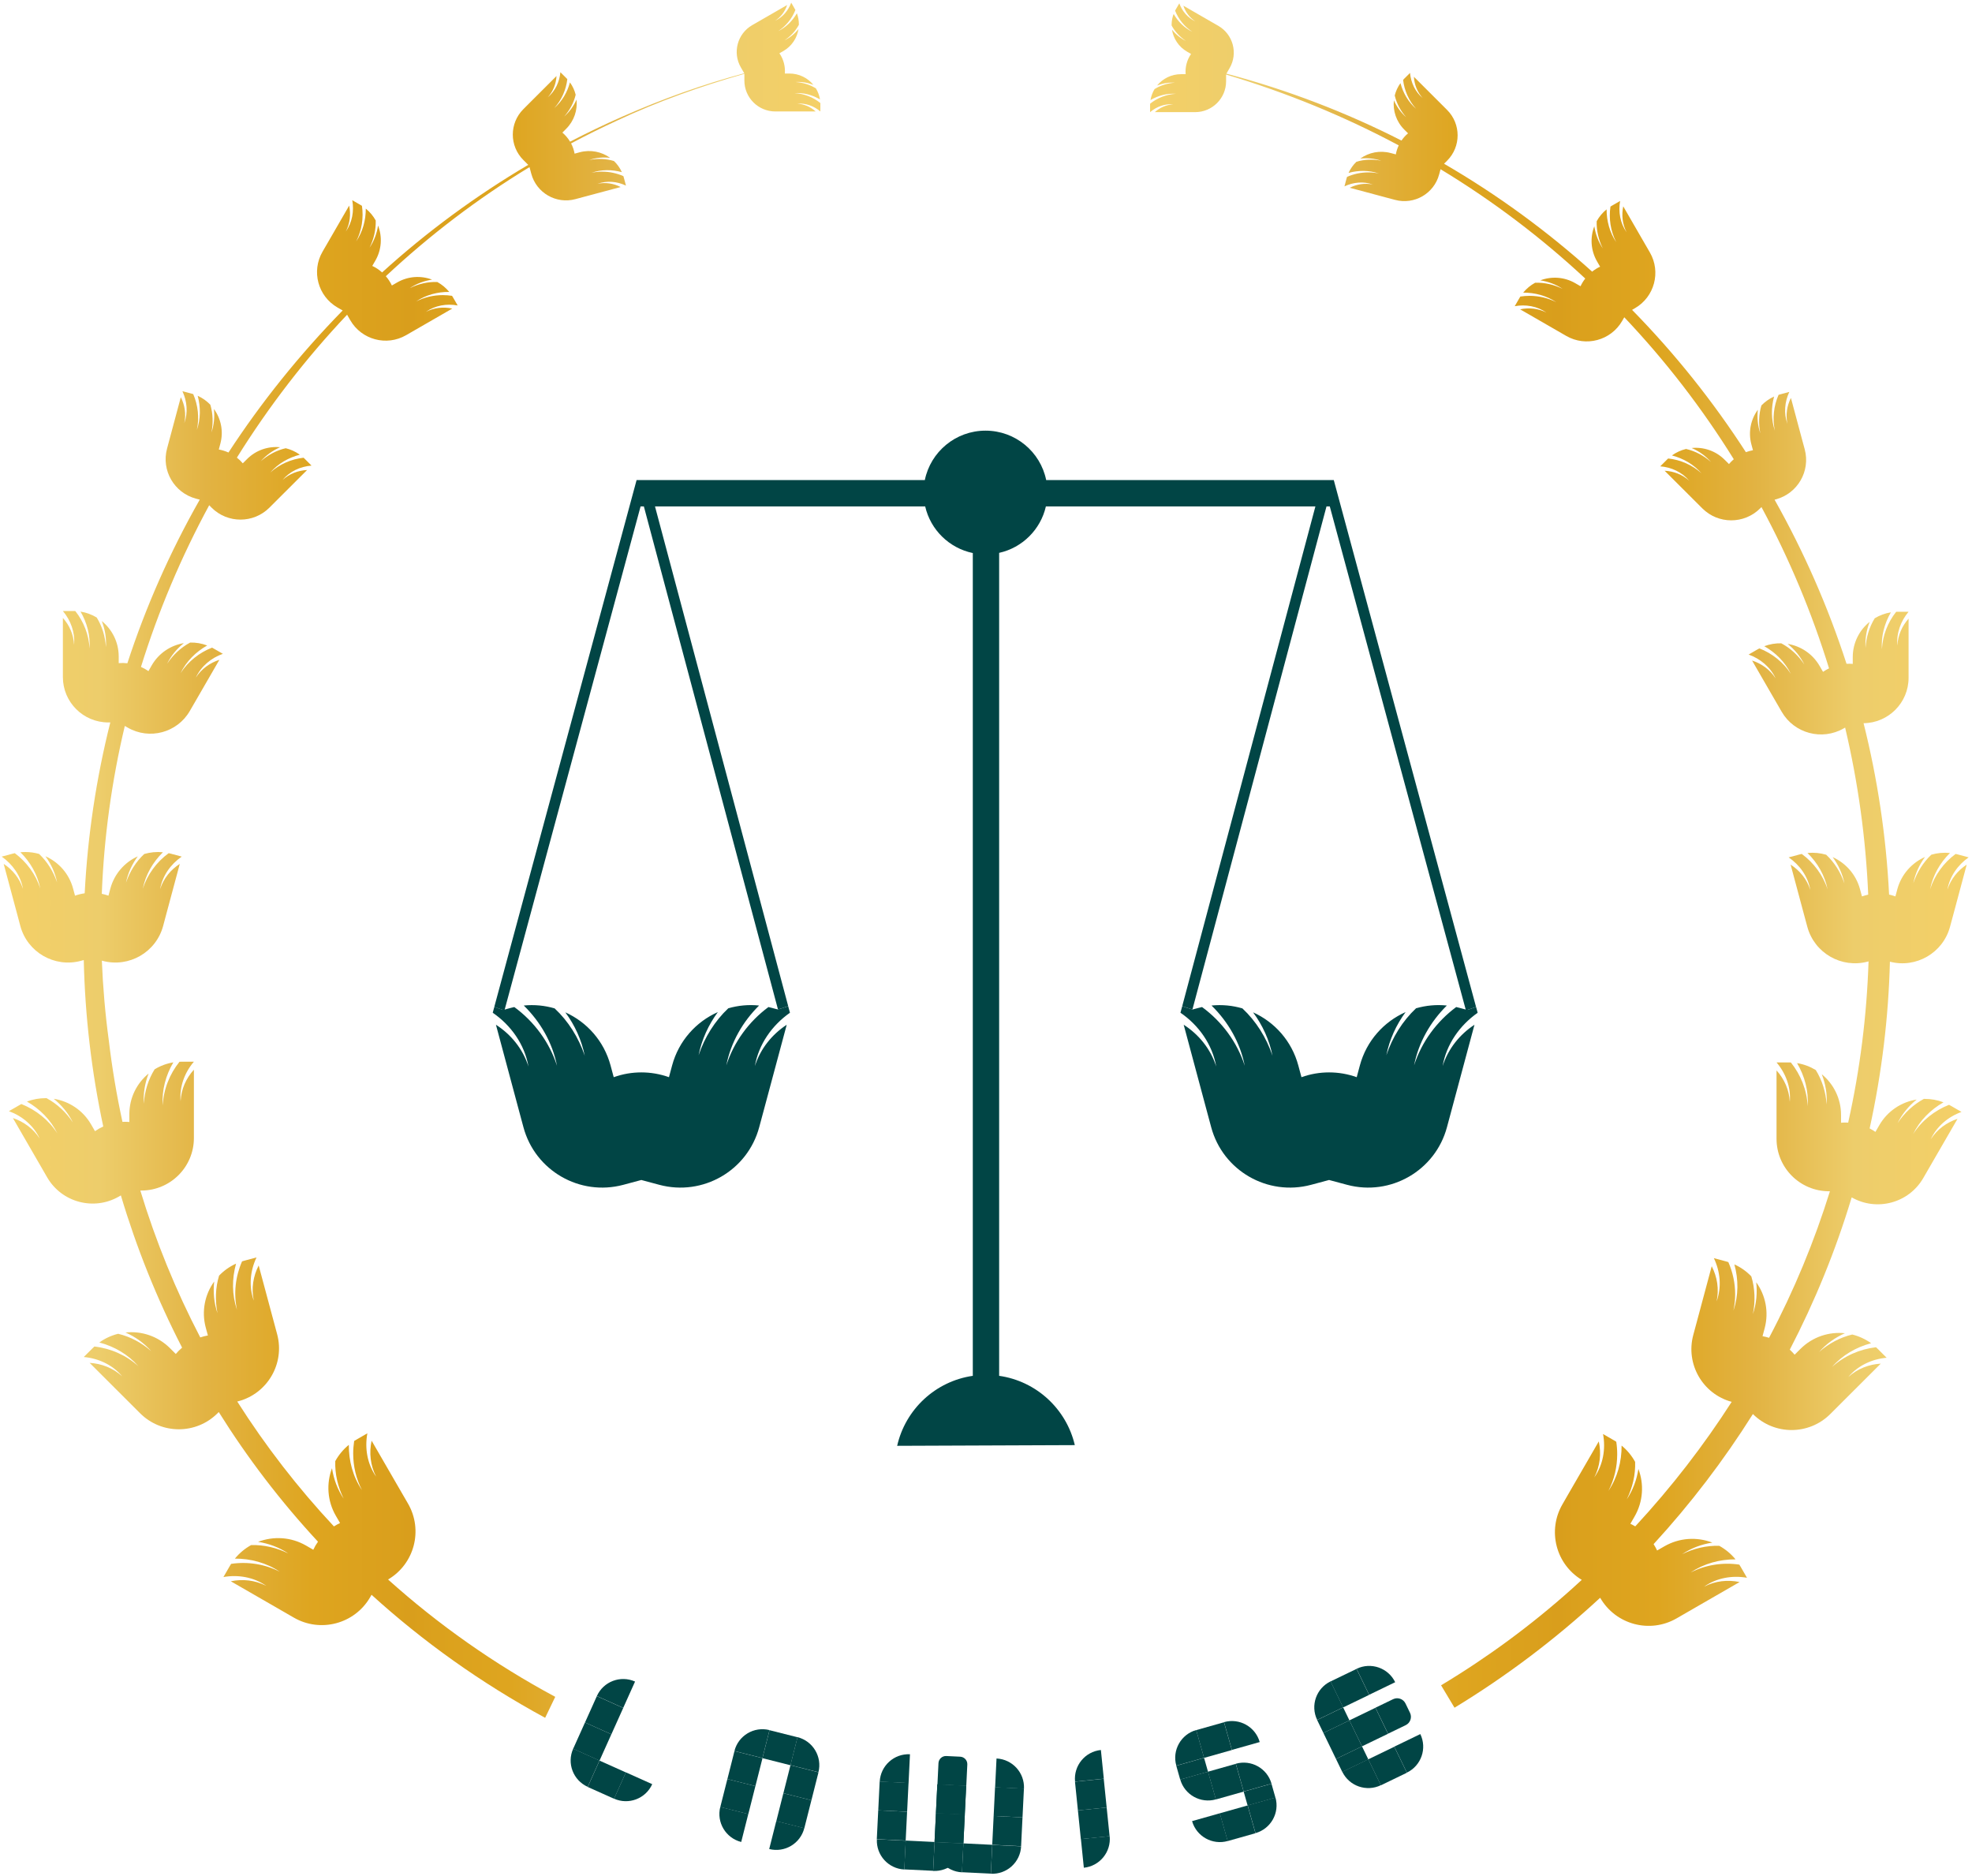 <svg width="390" height="371" viewBox="0 0 390 371" fill="none" xmlns="http://www.w3.org/2000/svg">
<path d="M373.767 190.167C373.489 201.1 372.175 212.129 369.757 223.14C370.155 223.345 370.535 223.574 370.903 223.826L371.674 222.49C373.309 219.666 376.07 217.896 379.067 217.427C377.493 218.691 376.179 220.268 375.274 222.105C376.607 220.094 378.404 218.42 380.478 217.3H380.671C381.913 217.3 383.155 217.517 384.361 217.975C381.81 219.432 379.67 221.569 378.349 224.26C380.05 221.617 382.588 219.6 385.458 218.468C385.597 218.541 385.736 218.613 385.868 218.691L387.924 219.877C385.301 220.828 383.04 222.707 381.846 225.277C383.113 223.309 385.012 221.942 387.134 221.244L381.545 230.906L380.363 232.953C377.499 237.908 371.168 239.606 366.206 236.776C366.182 236.849 366.163 236.921 366.139 236.993C362.992 247.39 358.898 257.39 353.966 266.89C354.303 267.197 354.623 267.528 354.924 267.884L356.064 266.746C358.47 264.344 361.726 263.308 364.867 263.639C362.944 264.488 361.195 265.722 359.784 267.33C361.677 265.662 363.932 264.464 366.32 263.892C367.641 264.223 368.901 264.795 370.047 265.614C367.092 266.397 364.361 267.974 362.305 270.322C364.728 268.124 367.828 266.776 371.017 266.409C371.138 266.517 371.258 266.631 371.373 266.746L373.116 268.486C370.227 268.744 367.442 270.027 365.542 272.29C367.345 270.653 369.637 269.786 371.952 269.654L363.721 277.871L361.979 279.611C357.746 283.838 350.896 283.838 346.67 279.617C340.905 288.786 334.321 297.395 327.031 305.342C327.291 305.746 327.52 306.167 327.725 306.601L329.148 305.782C332.156 304.048 335.642 303.885 338.65 305.041C336.528 305.366 334.478 306.125 332.663 307.335C334.966 306.191 337.511 305.601 340.013 305.673C341.225 306.342 342.322 307.239 343.233 308.352C340.11 308.34 336.998 309.177 334.357 310.953C337.324 309.424 340.737 308.912 343.981 309.394C344.071 309.533 344.155 309.671 344.24 309.815L345.5 311.995C342.582 311.483 339.495 312.013 337.028 313.747C339.241 312.603 341.719 312.35 344.041 312.838L333.754 318.768L331.572 320.026C326.29 323.072 319.537 321.26 316.486 315.986L316.461 315.95C307.622 324.126 297.969 331.423 287.658 337.69L284.999 333.259C294.14 327.768 302.81 321.405 310.878 314.18C311.535 313.59 312.18 313 312.826 312.41C307.706 309.316 305.988 302.681 308.997 297.48L310.251 295.3L316.19 285.03C316.703 287.378 316.461 289.9 315.304 292.14C317.058 289.641 317.577 286.523 317.034 283.573L319.217 284.831C319.362 284.915 319.506 285.005 319.645 285.096C319.772 285.909 319.832 286.733 319.832 287.564C319.832 290.057 319.259 292.555 318.101 294.807C319.892 292.14 320.724 289.003 320.7 285.854C321.816 286.769 322.714 287.865 323.377 289.081C323.468 291.604 322.877 294.169 321.719 296.492C322.937 294.674 323.697 292.615 324.023 290.478C325.156 293.47 324.981 296.92 323.257 299.9L322.437 301.321C322.768 301.477 323.088 301.646 323.401 301.832C330.643 294 336.992 285.758 342.473 277.209C336.733 275.65 333.332 269.738 334.876 263.988L335.515 261.61L338.524 250.388C339.603 252.477 340.019 254.928 339.488 257.342C340.514 254.53 340.218 251.448 338.952 248.793L341.34 249.431C341.496 249.473 341.653 249.521 341.81 249.57C342.69 251.562 343.161 253.742 343.161 255.939C343.161 257.017 343.046 258.094 342.817 259.154C343.836 256.18 343.83 252.995 343.004 250.027C344.288 250.605 345.422 251.418 346.356 252.399C347.08 254.765 347.176 257.342 346.67 259.84C347.363 257.805 347.556 255.662 347.327 253.561C349.154 256.102 349.865 259.413 348.991 262.67L348.575 264.223C349.015 264.301 349.443 264.41 349.865 264.542C354.834 255.138 358.831 245.44 361.901 235.566H361.732C355.992 235.566 351.343 230.924 351.343 225.193V211.671C352.862 213.345 353.851 215.512 353.966 217.884C354.219 215.025 353.17 212.231 351.343 210.088H353.712C353.869 210.088 354.026 210.094 354.183 210.1C355.159 211.316 355.949 212.683 356.516 214.14C357.083 215.603 357.427 217.156 357.499 218.739C357.704 215.723 356.908 212.773 355.401 210.226C356.739 210.443 357.993 210.919 359.103 211.593C360.363 213.61 361.093 215.976 361.249 218.414C361.382 216.355 361.032 214.32 360.291 212.43C362.618 214.332 364.101 217.228 364.101 220.467V222.008C364.572 221.972 365.042 221.96 365.512 221.99C367.864 211.449 369.196 200.774 369.54 190.106L369.389 190.149C364.18 191.545 358.819 188.457 357.427 183.249L356.848 181.106L354.128 170.974C355.919 172.124 357.348 173.851 358.023 175.977C357.559 173.322 355.931 171.04 353.742 169.541L355.895 168.963C356.04 168.921 356.184 168.891 356.329 168.86C357.511 169.727 358.56 170.775 359.434 171.961C360.303 173.147 360.996 174.471 361.448 175.892C360.9 173.111 359.453 170.624 357.463 168.674C358.735 168.547 359.983 168.674 361.159 169.017C362.793 170.54 364.035 172.515 364.765 174.694C364.391 172.792 363.571 171.028 362.443 169.493C365.018 170.655 367.074 172.918 367.858 175.862L368.238 177.259C368.642 177.114 369.058 177 369.474 176.904C368.997 165.766 367.466 154.707 364.909 143.876L364.638 144.032C360.339 146.507 354.84 145.038 352.362 140.745L351.337 138.975L346.507 130.619C348.37 131.215 350.046 132.413 351.162 134.141C350.113 131.889 348.117 130.252 345.82 129.433L347.592 128.41C347.713 128.343 347.833 128.277 347.954 128.217C349.214 128.705 350.396 129.391 351.451 130.24C352.506 131.089 353.435 132.1 354.177 133.256C353.025 130.908 351.15 129.042 348.919 127.783C350.016 127.368 351.156 127.181 352.283 127.212C354.104 128.175 355.672 129.632 356.842 131.396C356.052 129.794 354.906 128.422 353.537 127.326C356.106 127.747 358.47 129.271 359.869 131.697L360.538 132.853C360.918 132.594 361.316 132.359 361.726 132.16C358.331 121.155 353.863 110.469 348.364 100.27L348.105 100.529C344.945 103.684 339.826 103.684 336.667 100.529L335.364 99.229L329.214 93.088C330.975 93.172 332.711 93.823 334.08 95.063C332.645 93.353 330.535 92.39 328.346 92.215L329.648 90.915C329.733 90.83 329.823 90.746 329.913 90.662C331.119 90.788 332.307 91.107 333.423 91.601C334.538 92.095 335.587 92.763 336.498 93.594C334.954 91.824 332.886 90.638 330.655 90.06C331.511 89.446 332.458 89.018 333.447 88.778C335.25 89.193 336.956 90.096 338.385 91.354C337.324 90.15 336.009 89.223 334.562 88.591C336.89 88.356 339.302 89.133 341.086 90.915L341.937 91.764C342.226 91.42 342.545 91.101 342.889 90.812C336.691 80.831 329.455 71.409 321.231 62.739L320.809 63.474C318.578 67.333 313.627 68.657 309.763 66.43L308.165 65.509L300.634 61.168C302.352 60.795 304.203 60.969 305.843 61.818C304.016 60.536 301.725 60.151 299.566 60.548L300.489 58.953C300.549 58.85 300.61 58.742 300.676 58.639C301.273 58.549 301.876 58.501 302.485 58.501C304.312 58.501 306.151 58.922 307.803 59.771C305.843 58.459 303.54 57.851 301.237 57.869C301.906 57.056 302.708 56.4 303.6 55.912C305.451 55.846 307.333 56.279 309.039 57.122C307.7 56.231 306.193 55.678 304.631 55.437C306.82 54.612 309.353 54.738 311.535 55.997L312.578 56.599C312.832 56.057 313.145 55.551 313.513 55.081C304.891 47.05 295.334 39.784 284.896 33.462L284.613 34.504C283.6 38.291 279.693 40.542 275.9 39.525L274.333 39.109L266.94 37.129C268.315 36.424 269.931 36.153 271.517 36.497C269.672 35.822 267.634 36.021 265.891 36.852L266.307 35.286C266.337 35.178 266.367 35.076 266.404 34.973C267.718 34.395 269.153 34.088 270.6 34.088C271.312 34.088 272.017 34.161 272.717 34.311C270.751 33.643 268.659 33.649 266.699 34.191C267.085 33.348 267.616 32.601 268.261 31.987C269.822 31.512 271.523 31.451 273.163 31.783C271.824 31.331 270.413 31.199 269.027 31.355C270.703 30.151 272.885 29.688 275.026 30.259L276.051 30.53C276.16 29.91 276.359 29.314 276.624 28.748C266.048 23.095 254.658 18.375 242.484 14.745V16.063C242.484 19.441 239.747 22.174 236.364 22.174H228.387C229.376 21.283 230.654 20.699 232.047 20.633C230.365 20.482 228.719 21.096 227.452 22.174V20.783C227.452 20.687 227.452 20.597 227.458 20.506C228.893 19.357 230.684 18.64 232.553 18.55C230.775 18.429 229.038 18.905 227.531 19.784C227.663 19.001 227.941 18.267 228.339 17.611C229.527 16.87 230.925 16.443 232.367 16.352C231.149 16.268 229.949 16.479 228.833 16.912C229.961 15.54 231.661 14.667 233.572 14.667H234.483C234.368 13.252 234.748 11.837 235.556 10.669L234.766 10.218C233.102 9.254 232.059 7.629 231.782 5.871C232.529 6.798 233.458 7.569 234.543 8.105C233.355 7.316 232.367 6.262 231.709 5.04V4.902C231.709 4.185 231.842 3.457 232.107 2.758C232.963 4.251 234.224 5.516 235.809 6.292C234.254 5.287 233.066 3.8 232.397 2.108C232.439 2.03 232.481 1.946 232.529 1.867L233.229 0.663C233.789 2.199 234.899 3.529 236.412 4.233C235.255 3.493 234.447 2.373 234.031 1.127L239.735 4.414L240.941 5.106C243.871 6.798 244.872 10.537 243.184 13.457L242.544 14.564C254.76 17.809 266.331 22.276 277.173 27.797C277.528 27.267 277.962 26.786 278.463 26.364L277.715 25.618C276.129 24.034 275.448 21.897 275.665 19.838C276.226 21.102 277.04 22.246 278.095 23.174C276.998 21.933 276.208 20.452 275.834 18.881C276.051 18.02 276.425 17.189 276.968 16.437C277.48 18.375 278.517 20.169 280.067 21.518C278.62 19.928 277.733 17.894 277.492 15.799L277.709 15.564L278.861 14.42C279.03 16.322 279.874 18.146 281.363 19.393C280.284 18.207 279.711 16.708 279.627 15.184L285.041 20.591L286.187 21.735C288.966 24.51 288.966 29.013 286.187 31.783L285.59 32.379C296.16 38.513 305.952 45.684 314.876 53.715C315.358 53.33 315.883 52.998 316.449 52.733L315.846 51.692C314.58 49.495 314.46 46.948 315.304 44.745C315.545 46.298 316.1 47.797 316.986 49.121C316.148 47.436 315.72 45.581 315.774 43.745C316.262 42.86 316.92 42.059 317.734 41.397C317.734 43.679 318.337 45.949 319.639 47.887C318.524 45.714 318.144 43.221 318.499 40.849C318.602 40.783 318.704 40.723 318.807 40.663L320.405 39.742C320.031 41.873 320.417 44.124 321.689 45.931C320.851 44.317 320.67 42.499 321.026 40.801L325.373 48.327L326.296 49.922C328.527 53.781 327.2 58.724 323.335 60.951L322.774 61.276C331.228 69.892 338.765 79.332 345.283 89.416C345.729 89.247 346.199 89.121 346.682 89.03L346.368 87.868C345.711 85.418 346.254 82.926 347.647 81.023C347.478 82.582 347.622 84.172 348.135 85.683C347.761 83.835 347.827 81.932 348.352 80.174C349.057 79.446 349.902 78.844 350.86 78.41C350.263 80.614 350.263 82.968 351.017 85.171C350.499 82.787 350.782 80.283 351.741 78.079C351.855 78.043 351.97 78.007 352.09 77.977L353.869 77.501C352.953 79.464 352.742 81.746 353.501 83.817C353.115 82.035 353.405 80.235 354.189 78.687L356.438 87.08L356.92 88.856C358.072 93.166 355.515 97.591 351.198 98.747L350.957 98.814C356.751 109.108 361.527 119.981 365.187 131.263C365.597 131.239 366.007 131.245 366.417 131.281V129.945C366.417 127.121 367.719 124.605 369.763 122.961C369.13 124.587 368.829 126.339 368.943 128.103C369.076 126.02 369.697 123.991 370.764 122.257C371.729 121.679 372.808 121.269 373.96 121.083C372.688 123.274 372.006 125.803 372.187 128.386C372.314 125.676 373.339 123.07 375.003 120.98C375.136 120.974 375.268 120.968 375.407 120.968H377.457C375.907 122.817 375.027 125.201 375.244 127.645C375.341 125.622 376.173 123.774 377.457 122.335V134.033C377.457 138.957 373.477 142.961 368.557 143.009C371.319 154.038 373.031 165.387 373.604 176.904C374.026 176.994 374.442 177.114 374.852 177.259L375.226 175.862C376.022 172.9 378.102 170.618 380.707 169.463C379.585 170.992 378.777 172.75 378.398 174.634C379.127 172.485 380.345 170.528 381.955 169.011C383.125 168.668 384.373 168.547 385.639 168.674C383.679 170.618 382.256 173.081 381.714 175.844C382.618 173.033 384.427 170.582 386.761 168.86C386.899 168.891 387.044 168.921 387.189 168.963L389.335 169.535C387.195 171.04 385.597 173.297 385.133 175.922C385.808 173.827 387.201 172.117 388.955 170.974L386.236 181.106L385.657 183.249C384.27 188.433 378.946 191.521 373.761 190.167H373.767Z" fill="url(#paint0_linear_1_8)"/>
<path d="M157.654 20.5C159.047 20.567 160.325 21.151 161.314 22.041H153.337C149.96 22.041 147.216 19.308 147.216 15.931V14.594C138.606 17.063 130.135 20.043 122.061 23.836C118.968 25.256 115.923 26.767 112.944 28.357C113.276 28.989 113.511 29.675 113.638 30.386L114.657 30.109C116.803 29.537 118.98 30.006 120.656 31.205C119.275 31.054 117.864 31.18 116.526 31.638C118.166 31.307 119.866 31.367 121.422 31.843C122.067 32.457 122.604 33.197 122.983 34.046C121.03 33.504 118.932 33.498 116.972 34.167C117.665 34.016 118.377 33.944 119.082 33.944C120.529 33.944 121.971 34.251 123.285 34.829C123.315 34.931 123.345 35.033 123.375 35.136L123.797 36.701C122.049 35.87 120.017 35.678 118.166 36.352C119.758 36.003 121.368 36.274 122.748 36.984L115.356 38.959L113.788 39.38C109.99 40.398 106.089 38.146 105.07 34.353L104.72 33.047C94.457 39.272 84.955 46.526 76.302 54.618C76.779 55.166 77.183 55.786 77.502 56.454L78.545 55.852C80.728 54.594 83.26 54.467 85.449 55.292C83.888 55.533 82.374 56.087 81.041 56.978C82.748 56.129 84.629 55.702 86.48 55.762C87.367 56.249 88.175 56.906 88.844 57.724C86.534 57.7 84.231 58.314 82.278 59.621C83.924 58.778 85.763 58.356 87.584 58.356C88.193 58.356 88.802 58.405 89.399 58.495C89.465 58.597 89.531 58.7 89.591 58.808L90.514 60.403C88.356 60.006 86.064 60.385 84.231 61.668C85.877 60.825 87.722 60.644 89.447 61.017L81.916 65.358L80.318 66.279C76.447 68.513 71.503 67.188 69.272 63.323L68.645 62.234C60.438 70.915 53.136 80.397 46.848 90.493C47.27 90.824 47.662 91.204 48.017 91.619L48.868 90.77C50.652 88.988 53.058 88.212 55.392 88.44C53.944 89.078 52.63 90.005 51.569 91.21C52.998 89.951 54.704 89.048 56.507 88.633C57.496 88.874 58.443 89.301 59.299 89.915C57.068 90.487 55 91.673 53.45 93.443C55.277 91.788 57.623 90.776 60.04 90.511C60.131 90.596 60.215 90.68 60.306 90.77L61.608 92.07C59.419 92.245 57.303 93.202 55.868 94.918C57.237 93.672 58.979 93.028 60.734 92.944L54.584 99.084L53.281 100.385C50.122 103.539 45.003 103.539 41.843 100.385L41.373 99.909C35.85 110.089 31.321 120.806 27.878 131.877C28.397 132.106 28.886 132.383 29.356 132.708L30.019 131.546C31.424 129.126 33.788 127.597 36.356 127.181C34.981 128.277 33.836 129.65 33.052 131.245C34.222 129.487 35.789 128.03 37.61 127.061C38.738 127.037 39.877 127.223 40.975 127.639C38.744 128.897 36.863 130.757 35.711 133.105C36.459 131.955 37.387 130.938 38.442 130.089C39.498 129.234 40.679 128.554 41.94 128.066C42.06 128.133 42.181 128.193 42.295 128.265L44.074 129.288C41.771 130.101 39.781 131.739 38.732 133.99C39.841 132.263 41.523 131.07 43.387 130.474L38.557 138.831L37.532 140.601C35.048 144.893 29.555 146.362 25.256 143.882L24.683 143.551C22.108 154.387 20.565 165.507 20.131 176.747C20.577 176.837 21.017 176.958 21.451 177.114L21.825 175.712C22.615 172.774 24.665 170.504 27.245 169.342C26.112 170.883 25.298 172.641 24.918 174.544C25.654 172.37 26.89 170.396 28.524 168.872C29.7 168.529 30.954 168.403 32.22 168.529C30.236 170.48 28.789 172.96 28.24 175.748C28.692 174.327 29.38 173.002 30.254 171.81C31.122 170.624 32.178 169.571 33.359 168.71C33.504 168.74 33.643 168.776 33.788 168.812L35.94 169.39C33.757 170.895 32.129 173.171 31.659 175.826C32.34 173.701 33.763 171.979 35.554 170.829L32.835 180.955L32.262 183.105C30.863 188.306 25.509 191.395 20.299 190.004L20.142 189.962C20.354 195.242 20.812 200.534 21.529 205.831C22.174 211.238 23.073 216.584 24.218 221.84C24.671 221.816 25.129 221.828 25.581 221.864V220.316C25.581 217.078 27.064 214.188 29.392 212.285C28.656 214.176 28.307 216.211 28.439 218.27C28.59 215.831 29.32 213.459 30.58 211.448C31.695 210.768 32.943 210.299 34.282 210.076C32.781 212.628 31.979 215.578 32.184 218.589C32.262 217.005 32.6 215.452 33.166 213.995C33.733 212.532 34.523 211.172 35.5 209.955C35.657 209.943 35.813 209.943 35.976 209.943H38.346C36.513 212.087 35.47 214.874 35.717 217.734C35.832 215.362 36.82 213.194 38.346 211.527V225.042C38.346 230.774 33.691 235.422 27.951 235.422H27.752C30.815 245.506 34.788 255.223 39.606 264.464C40.094 264.301 40.601 264.169 41.114 264.079L40.691 262.525C39.817 259.262 40.529 255.957 42.362 253.41C42.127 255.512 42.325 257.655 43.013 259.69C42.512 257.197 42.603 254.615 43.326 252.249C44.267 251.267 45.395 250.46 46.685 249.877C45.859 252.845 45.847 256.029 46.872 259.009C46.166 255.782 46.564 252.393 47.873 249.425H47.879C48.029 249.371 48.186 249.329 48.349 249.287L50.731 248.648C49.471 251.297 49.169 254.386 50.194 257.197C49.669 254.777 50.08 252.333 51.159 250.238L54.174 261.466L54.813 263.844C56.356 269.611 52.931 275.535 47.155 277.083L46.92 277.143C52.51 285.939 58.907 294.204 66.04 301.838C66.426 301.591 66.83 301.369 67.252 301.17L66.426 299.749C64.701 296.769 64.532 293.32 65.66 290.333C65.986 292.465 66.745 294.524 67.963 296.348C66.812 294.024 66.221 291.453 66.305 288.931C66.975 287.721 67.873 286.619 68.988 285.71C68.958 288.852 69.79 291.995 71.587 294.656C70.423 292.416 69.851 289.918 69.851 287.426C69.851 286.595 69.917 285.764 70.043 284.945C70.182 284.855 70.327 284.771 70.472 284.686L72.654 283.428C72.106 286.372 72.63 289.497 74.385 291.995C73.227 289.749 72.986 287.233 73.493 284.885L79.432 295.156L80.692 297.329C83.725 302.579 81.958 309.267 76.749 312.338C86.691 321.266 97.762 329.068 109.809 335.54L107.813 339.688C95.109 332.795 83.646 324.595 73.48 315.36L73.203 315.842C70.152 321.116 63.393 322.922 58.111 319.875L55.934 318.617L45.642 312.687C47.963 312.205 50.447 312.458 52.66 313.596C50.188 311.868 47.107 311.338 44.189 311.85L45.449 309.671C45.533 309.526 45.618 309.382 45.708 309.243C48.952 308.762 52.359 309.273 55.331 310.803C52.684 309.027 49.573 308.196 46.456 308.208C47.366 307.094 48.458 306.197 49.669 305.529C52.178 305.457 54.716 306.047 57.02 307.19C55.211 305.98 53.161 305.222 51.038 304.891C54.047 303.741 57.526 303.897 60.535 305.631L61.958 306.456C62.223 305.896 62.531 305.36 62.886 304.861C55.476 296.872 48.928 288.28 43.26 279.22L43.019 279.467C38.792 283.687 31.936 283.687 27.71 279.467L25.967 277.727L17.731 269.503C20.052 269.635 22.337 270.502 24.146 272.14C22.247 269.876 19.461 268.6 16.567 268.341L18.316 266.601C18.43 266.481 18.545 266.372 18.665 266.264C21.861 266.631 24.96 267.974 27.378 270.171C25.328 267.823 22.597 266.246 19.642 265.469C20.782 264.644 22.048 264.073 23.362 263.747C25.75 264.313 28.011 265.511 29.898 267.179C28.494 265.578 26.745 264.337 24.816 263.495C27.957 263.157 31.219 264.199 33.625 266.601L34.764 267.739C35.15 267.281 35.566 266.866 36.013 266.487C31.038 256.824 26.992 246.746 23.905 236.385L23.519 236.608C18.551 239.473 12.195 237.77 9.325 232.809L8.144 230.762L2.554 221.093C4.671 221.791 6.576 223.164 7.842 225.133C6.642 222.562 4.381 220.684 1.764 219.726L3.814 218.546C3.953 218.468 4.086 218.39 4.224 218.318C7.094 219.456 9.633 221.472 11.333 224.109C10.013 221.424 7.872 219.281 5.328 217.824C6.528 217.373 7.776 217.156 9.012 217.156H9.205C11.285 218.27 13.076 219.943 14.414 221.96C13.51 220.124 12.195 218.54 10.622 217.276C13.613 217.752 16.38 219.516 18.014 222.345L18.786 223.682C19.304 223.321 19.853 223.014 20.42 222.755C18.111 211.954 16.814 200.931 16.567 189.847L15.988 190.004C10.773 191.395 5.418 188.306 4.019 183.105L3.447 180.955L0.727 170.823C2.482 171.973 3.875 173.677 4.544 175.772C4.086 173.147 2.488 170.895 0.341 169.39L2.494 168.812C2.639 168.776 2.777 168.74 2.922 168.71C5.249 170.438 7.064 172.888 7.963 175.693C7.42 172.93 5.997 170.468 4.037 168.529C4.369 168.499 4.695 168.481 5.02 168.481C5.949 168.481 6.859 168.614 7.728 168.86C9.337 170.384 10.562 172.334 11.285 174.489C10.911 172.599 10.103 170.847 8.982 169.318C11.586 170.474 13.661 172.75 14.457 175.712L14.836 177.114C15.457 176.892 16.097 176.735 16.748 176.645C17.333 165.326 19.009 154.008 21.813 142.858H21.427C16.458 142.858 12.437 138.843 12.437 133.888V122.19C13.721 123.623 14.553 125.478 14.65 127.494C14.867 125.056 13.986 122.672 12.437 120.824H14.487C14.625 120.824 14.758 120.824 14.891 120.83C16.549 122.919 17.58 125.526 17.707 128.235C17.881 125.652 17.206 123.13 15.928 120.938C17.085 121.125 18.165 121.528 19.13 122.112C20.197 123.846 20.818 125.869 20.945 127.958C21.065 126.188 20.764 124.436 20.131 122.811C22.169 124.46 23.471 126.977 23.477 129.8V131.131C24.05 131.083 24.622 131.089 25.189 131.155C28.801 120.083 33.564 109.247 39.504 98.801L38.75 98.603C34.439 97.447 31.876 93.016 33.034 88.711L33.51 86.935L35.759 78.543C36.543 80.09 36.839 81.89 36.447 83.666C37.206 81.595 36.995 79.319 36.079 77.357L37.864 77.832C37.984 77.862 38.099 77.899 38.213 77.935C39.166 80.132 39.449 82.637 38.931 85.027C39.691 82.823 39.691 80.463 39.094 78.266C40.052 78.699 40.896 79.301 41.596 80.03C42.12 81.782 42.187 83.69 41.813 85.532C42.325 84.027 42.476 82.432 42.307 80.873C43.694 82.781 44.243 85.267 43.58 87.724L43.272 88.886C43.935 89.006 44.581 89.211 45.184 89.482C51.599 79.656 59.118 70.241 67.77 61.391L66.745 60.807C62.874 58.573 61.548 53.636 63.785 49.771L64.707 48.182L69.055 40.657C69.41 42.354 69.224 44.166 68.391 45.786C69.658 43.98 70.05 41.728 69.67 39.591L71.268 40.512C71.376 40.572 71.479 40.639 71.581 40.699C71.931 43.077 71.557 45.569 70.442 47.736C71.738 45.804 72.353 43.528 72.341 41.253C73.161 41.915 73.818 42.715 74.306 43.6C74.361 45.431 73.927 47.291 73.088 48.977C73.975 47.652 74.53 46.153 74.771 44.6C75.621 46.797 75.5 49.344 74.228 51.547L73.625 52.583C74.337 52.914 74.988 53.353 75.567 53.871C84.43 45.828 94.144 38.688 104.467 32.601L103.502 31.638C100.722 28.863 100.722 24.365 103.502 21.59L104.647 20.44L110.062 15.034C109.972 16.557 109.405 18.062 108.326 19.248C109.815 18.002 110.659 16.172 110.828 14.275L111.973 15.419C112.052 15.497 112.124 15.57 112.197 15.648C111.955 17.749 111.069 19.778 109.622 21.373C111.165 20.025 112.203 18.231 112.715 16.292C113.258 17.039 113.638 17.869 113.849 18.736C113.481 20.302 112.685 21.783 111.594 23.023C112.649 22.102 113.463 20.952 114.017 19.688C114.241 21.753 113.553 23.89 111.973 25.467L111.226 26.22C111.829 26.737 112.341 27.34 112.745 28.014C116.116 26.262 119.541 24.618 123.014 23.089C131.196 19.495 138.841 16.732 147.192 14.492L146.517 13.324C144.829 10.404 145.83 6.666 148.76 4.974L149.966 4.281L155.67 0.994C155.254 2.241 154.446 3.36 153.288 4.107C154.802 3.402 155.911 2.072 156.478 0.531L157.171 1.735C157.22 1.813 157.262 1.897 157.304 1.976C156.635 3.667 155.447 5.16 153.891 6.16C155.477 5.383 156.737 4.119 157.599 2.626C157.859 3.324 157.991 4.053 157.991 4.769V4.908C157.334 6.13 156.345 7.183 155.157 7.972C156.243 7.436 157.177 6.666 157.919 5.738C157.642 7.502 156.599 9.122 154.934 10.085L154.144 10.537C154.952 11.705 155.332 13.125 155.218 14.54H156.128C158.04 14.54 159.746 15.413 160.867 16.78C159.752 16.346 158.552 16.136 157.334 16.22C158.775 16.31 160.174 16.738 161.362 17.478C161.76 18.134 162.037 18.869 162.17 19.657C160.662 18.773 158.926 18.297 157.147 18.417C158.082 18.459 158.998 18.664 159.861 19.001C160.723 19.332 161.525 19.796 162.242 20.374C162.242 20.464 162.242 20.555 162.242 20.651V22.041C160.976 20.964 159.33 20.35 157.648 20.5H157.654Z" fill="url(#paint1_linear_1_8)"/>
<path d="M123.249 337.72L118.039 335.384C119.33 332.512 122.712 331.224 125.594 332.518L123.255 337.72H123.249Z" fill="#014545"/>
<path d="M118.038 335.402L115.697 340.608L120.911 342.946L123.252 337.74L118.038 335.402Z" fill="#014545"/>
<path d="M115.694 340.608L113.353 345.815L118.567 348.153L120.908 342.946L115.694 340.608Z" fill="#014545"/>
<path d="M116.23 353.337C113.354 352.048 112.064 348.671 113.36 345.793L118.57 348.129L116.23 353.33V353.337Z" fill="#014545"/>
<path d="M118.57 348.152L116.229 353.359L121.444 355.696L123.785 350.49L118.57 348.152Z" fill="#014545"/>
<path d="M121.44 355.673L123.779 350.471L128.989 352.807C127.699 355.679 124.316 356.967 121.434 355.673H121.44Z" fill="#014545"/>
<path d="M146.589 364.24C143.532 363.469 141.675 360.368 142.447 357.31L147.988 358.707L146.589 364.24Z" fill="#014545"/>
<path d="M143.851 351.797L142.451 357.331L147.993 358.729L149.393 353.195L143.851 351.797Z" fill="#014545"/>
<path d="M145.255 346.266L143.855 351.799L149.397 353.197L150.797 347.664L145.255 346.266Z" fill="#014545"/>
<path d="M150.786 347.647L145.245 346.251C146.017 343.198 149.122 341.344 152.185 342.115L150.786 347.647Z" fill="#014545"/>
<path d="M152.187 342.134L150.787 347.667L156.329 349.066L157.729 343.532L152.187 342.134Z" fill="#014545"/>
<path d="M161.862 350.441L156.321 349.044L157.72 343.511C160.777 344.282 162.634 347.383 161.862 350.441Z" fill="#014545"/>
<path d="M156.33 349.063L154.93 354.596L160.472 355.994L161.872 350.461L156.33 349.063Z" fill="#014545"/>
<path d="M154.927 354.595L153.527 360.128L159.068 361.526L160.469 355.993L154.927 354.595Z" fill="#014545"/>
<path d="M152.125 365.636L153.523 360.104L159.065 361.5C158.293 364.553 155.188 366.407 152.125 365.636Z" fill="#014545"/>
<path d="M185.374 352.847L185.095 358.548L190.804 358.827L191.084 353.126L185.374 352.847Z" fill="#014545"/>
<path d="M185.101 358.538L184.822 364.238L190.531 364.517L190.81 358.817L185.101 358.538Z" fill="#014545"/>
<path d="M184.829 364.269L190.533 364.546C190.376 367.695 187.699 370.121 184.546 369.965L184.823 364.269H184.829Z" fill="#014545"/>
<path d="M179.116 363.961L178.837 369.661L184.546 369.94L184.825 364.24L179.116 363.961Z" fill="#014545"/>
<path d="M173.421 363.709L179.125 363.986L178.848 369.682C175.694 369.525 173.264 366.852 173.421 363.703V363.709Z" fill="#014545"/>
<path d="M173.685 357.985L173.405 363.686L179.115 363.964L179.394 358.264L173.685 357.985Z" fill="#014545"/>
<path d="M173.971 352.283L173.691 357.983L179.401 358.262L179.68 352.562L173.971 352.283Z" fill="#014545"/>
<path d="M179.963 346.895L179.686 352.59L173.982 352.313C174.139 349.164 176.816 346.738 179.969 346.895H179.963Z" fill="#014545"/>
<path d="M197.081 347.731C200.235 347.888 202.665 350.561 202.508 353.71L196.804 353.433L197.081 347.737V347.731Z" fill="#014545"/>
<path d="M196.791 353.4L196.511 359.1L202.221 359.379L202.5 353.679L196.791 353.4Z" fill="#014545"/>
<path d="M196.511 359.096L196.232 364.797L201.941 365.076L202.22 359.375L196.511 359.096Z" fill="#014545"/>
<path d="M196.243 364.823L201.947 365.1C201.79 368.249 199.113 370.675 195.96 370.519L196.237 364.823H196.243Z" fill="#014545"/>
<path d="M190.526 364.519L190.247 370.22L195.956 370.499L196.235 364.798L190.526 364.519Z" fill="#014545"/>
<path d="M184.829 364.269L190.533 364.546L190.256 370.242C187.102 370.085 184.672 367.412 184.829 364.263V364.269Z" fill="#014545"/>
<path d="M185.101 358.538L184.822 364.238L190.531 364.517L190.81 358.817L185.101 358.538Z" fill="#014545"/>
<path d="M185.374 352.847L185.095 358.548L190.804 358.827L191.084 353.126L185.374 352.847Z" fill="#014545"/>
<path d="M187.151 347.244L189.9 347.376C190.714 347.419 191.347 348.111 191.305 348.924L191.1 353.144L185.396 352.867L185.601 348.647C185.643 347.834 186.337 347.202 187.151 347.244Z" fill="#014545"/>
<path d="M214.35 369.333L213.771 363.655L219.457 363.077C219.777 366.214 217.492 369.013 214.35 369.333Z" fill="#014545"/>
<path d="M218.863 357.417L213.177 357.996L213.756 363.674L219.443 363.095L218.863 357.417Z" fill="#014545"/>
<path d="M218.284 351.743L212.598 352.322L213.177 358L218.864 357.421L218.284 351.743Z" fill="#014545"/>
<path d="M218.299 351.729L212.614 352.307C212.294 349.17 214.579 346.371 217.721 346.052L218.299 351.729Z" fill="#014545"/>
<path d="M249.129 344.48L243.63 346.034L242.074 340.543C245.113 339.682 248.267 341.446 249.129 344.474V344.48Z" fill="#014545"/>
<path d="M242.068 340.566L236.568 342.122L238.127 347.613L243.626 346.057L242.068 340.566Z" fill="#014545"/>
<path d="M238.137 347.593L232.638 349.146C231.776 346.118 233.542 342.963 236.575 342.102L238.131 347.593H238.137Z" fill="#014545"/>
<path d="M240.47 355.817C237.437 356.678 234.278 354.914 233.416 351.886L238.915 350.332L240.47 355.823V355.817Z" fill="#014545"/>
<path d="M238.128 347.61L232.629 349.166L233.406 351.906L238.906 350.35L238.128 347.61Z" fill="#014545"/>
<path d="M251.458 352.722L245.958 354.278L246.739 357.029L252.239 355.473L251.458 352.722Z" fill="#014545"/>
<path d="M244.4 348.788L238.9 350.344L240.458 355.835L245.958 354.279L244.4 348.788Z" fill="#014545"/>
<path d="M251.462 352.704L245.963 354.258L244.408 348.767C247.447 347.906 250.6 349.67 251.462 352.698V352.704Z" fill="#014545"/>
<path d="M248.303 362.487L246.747 356.997L252.246 355.444C253.108 358.478 251.342 361.626 248.309 362.487H248.303Z" fill="#014545"/>
<path d="M246.733 357.016L241.234 358.572L242.792 364.063L248.291 362.508L246.733 357.016Z" fill="#014545"/>
<path d="M242.81 364.047C239.777 364.907 236.617 363.144 235.755 360.115L241.254 358.562L242.81 364.053V364.047Z" fill="#014545"/>
<path d="M275.924 332.645L270.781 335.131L268.291 329.996C271.131 328.623 274.55 329.809 275.924 332.645Z" fill="#014545"/>
<path d="M268.283 330.013L263.137 332.499L265.627 337.637L270.772 335.151L268.283 330.013Z" fill="#014545"/>
<path d="M265.638 337.617L260.495 340.104C259.12 337.268 260.308 333.855 263.148 332.482L265.638 337.617Z" fill="#014545"/>
<path d="M266.871 340.194L261.726 342.68L264.215 347.817L269.361 345.332L266.871 340.194Z" fill="#014545"/>
<path d="M265.633 337.634L260.488 340.12L261.73 342.683L266.876 340.197L265.633 337.634Z" fill="#014545"/>
<path d="M269.361 345.332L264.216 347.818L265.463 350.392L270.609 347.906L269.361 345.332Z" fill="#014545"/>
<path d="M272.014 337.706L266.869 340.192L269.358 345.329L274.504 342.844L272.014 337.706Z" fill="#014545"/>
<path d="M278.005 341.139L274.513 342.825L272.023 337.689L275.514 336.004C276.425 335.564 277.522 335.944 277.962 336.853L278.855 338.695C279.295 339.604 278.915 340.7 278.005 341.139Z" fill="#014545"/>
<path d="M278.24 350.525L275.75 345.39L280.893 342.903C282.268 345.739 281.08 349.152 278.24 350.525Z" fill="#014545"/>
<path d="M275.748 345.41L270.602 347.896L273.092 353.034L278.237 350.548L275.748 345.41Z" fill="#014545"/>
<path d="M273.097 353.011C270.257 354.384 266.838 353.198 265.463 350.362L270.606 347.876L273.097 353.011Z" fill="#014545"/>
<path d="M291.921 199.107C291.336 199.329 290.673 199.564 289.913 199.793L262.991 100.144H262.34L235.828 199.612C235.086 199.39 234.417 199.179 233.808 198.962L260.145 100.144H206.843C205.8 104.713 202.188 108.308 197.6 109.325V272.062C204.974 273.109 210.895 278.624 212.565 285.764L177.431 285.902C179.053 278.702 184.986 273.133 192.39 272.062V109.361C187.729 108.392 184.033 104.774 182.972 100.144H129.538L155.881 198.956C155.272 199.179 154.603 199.39 153.861 199.612L127.337 100.144H126.686L99.769 199.799C99.016 199.564 98.347 199.336 97.756 199.107L125.896 94.936H182.9C184.039 89.355 188.984 85.159 194.905 85.159C200.826 85.159 205.77 89.355 206.904 94.936H263.781L291.915 199.107H291.921Z" fill="#014545"/>
<path d="M99.769 199.799L99.498 200.811L97.448 200.257L97.762 199.101C98.353 199.33 99.022 199.558 99.775 199.793L99.769 199.799Z" fill="#014545"/>
<path d="M156.225 200.257L154.175 200.804L153.855 199.612C154.597 199.39 155.266 199.179 155.875 198.962L156.225 200.257Z" fill="#014545"/>
<path d="M292.229 200.257L290.184 200.81L289.913 199.793C290.667 199.564 291.336 199.329 291.921 199.107L292.235 200.263L292.229 200.257Z" fill="#014545"/>
<path d="M235.828 199.618L235.508 200.811L233.458 200.263L233.808 198.968C234.417 199.185 235.086 199.396 235.828 199.618Z" fill="#014545"/>
<path d="M155.592 202.629L151.1 219.359L150.147 222.899C147.844 231.49 138.998 236.589 130.394 234.29L126.842 233.338L126.824 233.32V233.338L123.273 234.29C114.669 236.589 105.823 231.496 103.52 222.899L102.567 219.359L98.081 202.635C101.036 204.531 103.393 207.385 104.515 210.895C103.743 206.506 101.054 202.743 97.448 200.263L101 199.311C101.235 199.245 101.476 199.191 101.711 199.137C105.618 201.99 108.657 206.072 110.159 210.756C109.254 206.157 106.866 202.051 103.586 198.836C105.679 198.625 107.747 198.836 109.688 199.402C112.389 201.918 114.434 205.175 115.645 208.769C115.018 205.633 113.674 202.719 111.805 200.184C116.062 202.105 119.45 205.843 120.753 210.696L121.374 213.008C124.901 211.743 128.772 211.743 132.299 213.008L132.92 210.696C134.235 205.807 137.666 202.045 141.965 200.136C140.114 202.659 138.781 205.554 138.16 208.673C139.354 205.115 141.374 201.888 144.033 199.384C145.974 198.824 148.03 198.619 150.123 198.836C146.891 202.039 144.539 206.108 143.647 210.666C145.136 206.03 148.127 201.984 151.974 199.137C152.209 199.185 152.444 199.245 152.679 199.311L156.231 200.263C152.691 202.743 150.05 206.47 149.291 210.804C150.4 207.349 152.703 204.525 155.598 202.635L155.592 202.629Z" fill="#014545"/>
<path d="M291.607 202.629L287.115 219.359L286.163 222.899C283.859 231.49 275.014 236.589 266.41 234.29L262.858 233.338L262.84 233.32V233.338L259.289 234.29C250.685 236.589 241.839 231.496 239.536 222.899L238.583 219.359L234.097 202.635C237.052 204.531 239.409 207.385 240.531 210.895C239.759 206.506 237.07 202.743 233.464 200.263L237.015 199.311C237.251 199.245 237.492 199.191 237.727 199.137C241.634 201.99 244.673 206.072 246.174 210.756C245.27 206.157 242.882 202.051 239.602 198.836C241.694 198.625 243.763 198.836 245.704 199.402C248.405 201.918 250.449 205.175 251.661 208.769C251.034 205.633 249.69 202.719 247.82 200.184C252.077 202.105 255.466 205.843 256.768 210.696L257.389 213.008C260.917 211.743 264.788 211.743 268.315 213.008L268.936 210.696C270.251 205.807 273.681 202.045 277.981 200.136C276.129 202.659 274.797 205.554 274.176 208.673C275.37 205.115 277.39 201.888 280.049 199.384C281.99 198.824 284.046 198.619 286.139 198.836C282.907 202.039 280.555 206.108 279.663 210.666C281.152 206.03 284.143 201.984 287.99 199.137C288.225 199.185 288.46 199.245 288.695 199.311L292.247 200.263C288.707 202.743 286.066 206.47 285.307 210.804C286.416 207.349 288.719 204.525 291.614 202.635L291.607 202.629Z" fill="#014545"/>
<defs>
<linearGradient id="paint0_linear_1_8" x1="227.452" y1="169.174" x2="389.341" y2="169.174" gradientUnits="userSpaceOnUse">
<stop stop-color="#F4D067"/>
<stop offset="0.12" stop-color="#EDCD6B"/>
<stop offset="0.25" stop-color="#E2B343"/>
<stop offset="0.38" stop-color="#DEA51F"/>
<stop offset="0.5" stop-color="#D99E1C"/>
<stop offset="0.53" stop-color="#DBA11D"/>
<stop offset="0.62" stop-color="#DEA51F"/>
<stop offset="0.74" stop-color="#E2B343"/>
<stop offset="0.86" stop-color="#EDCD6B"/>
<stop offset="1" stop-color="#F4D067"/>
</linearGradient>
<linearGradient id="paint1_linear_1_8" x1="0.341" y1="170.113" x2="162.248" y2="170.113" gradientUnits="userSpaceOnUse">
<stop stop-color="#F4D067"/>
<stop offset="0.12" stop-color="#EDCD6B"/>
<stop offset="0.25" stop-color="#E2B343"/>
<stop offset="0.38" stop-color="#DEA51F"/>
<stop offset="0.5" stop-color="#D99E1C"/>
<stop offset="0.53" stop-color="#DBA11D"/>
<stop offset="0.62" stop-color="#DEA51F"/>
<stop offset="0.74" stop-color="#E2B343"/>
<stop offset="0.86" stop-color="#EDCD6B"/>
<stop offset="1" stop-color="#F4D067"/>
</linearGradient>
</defs>
</svg>
